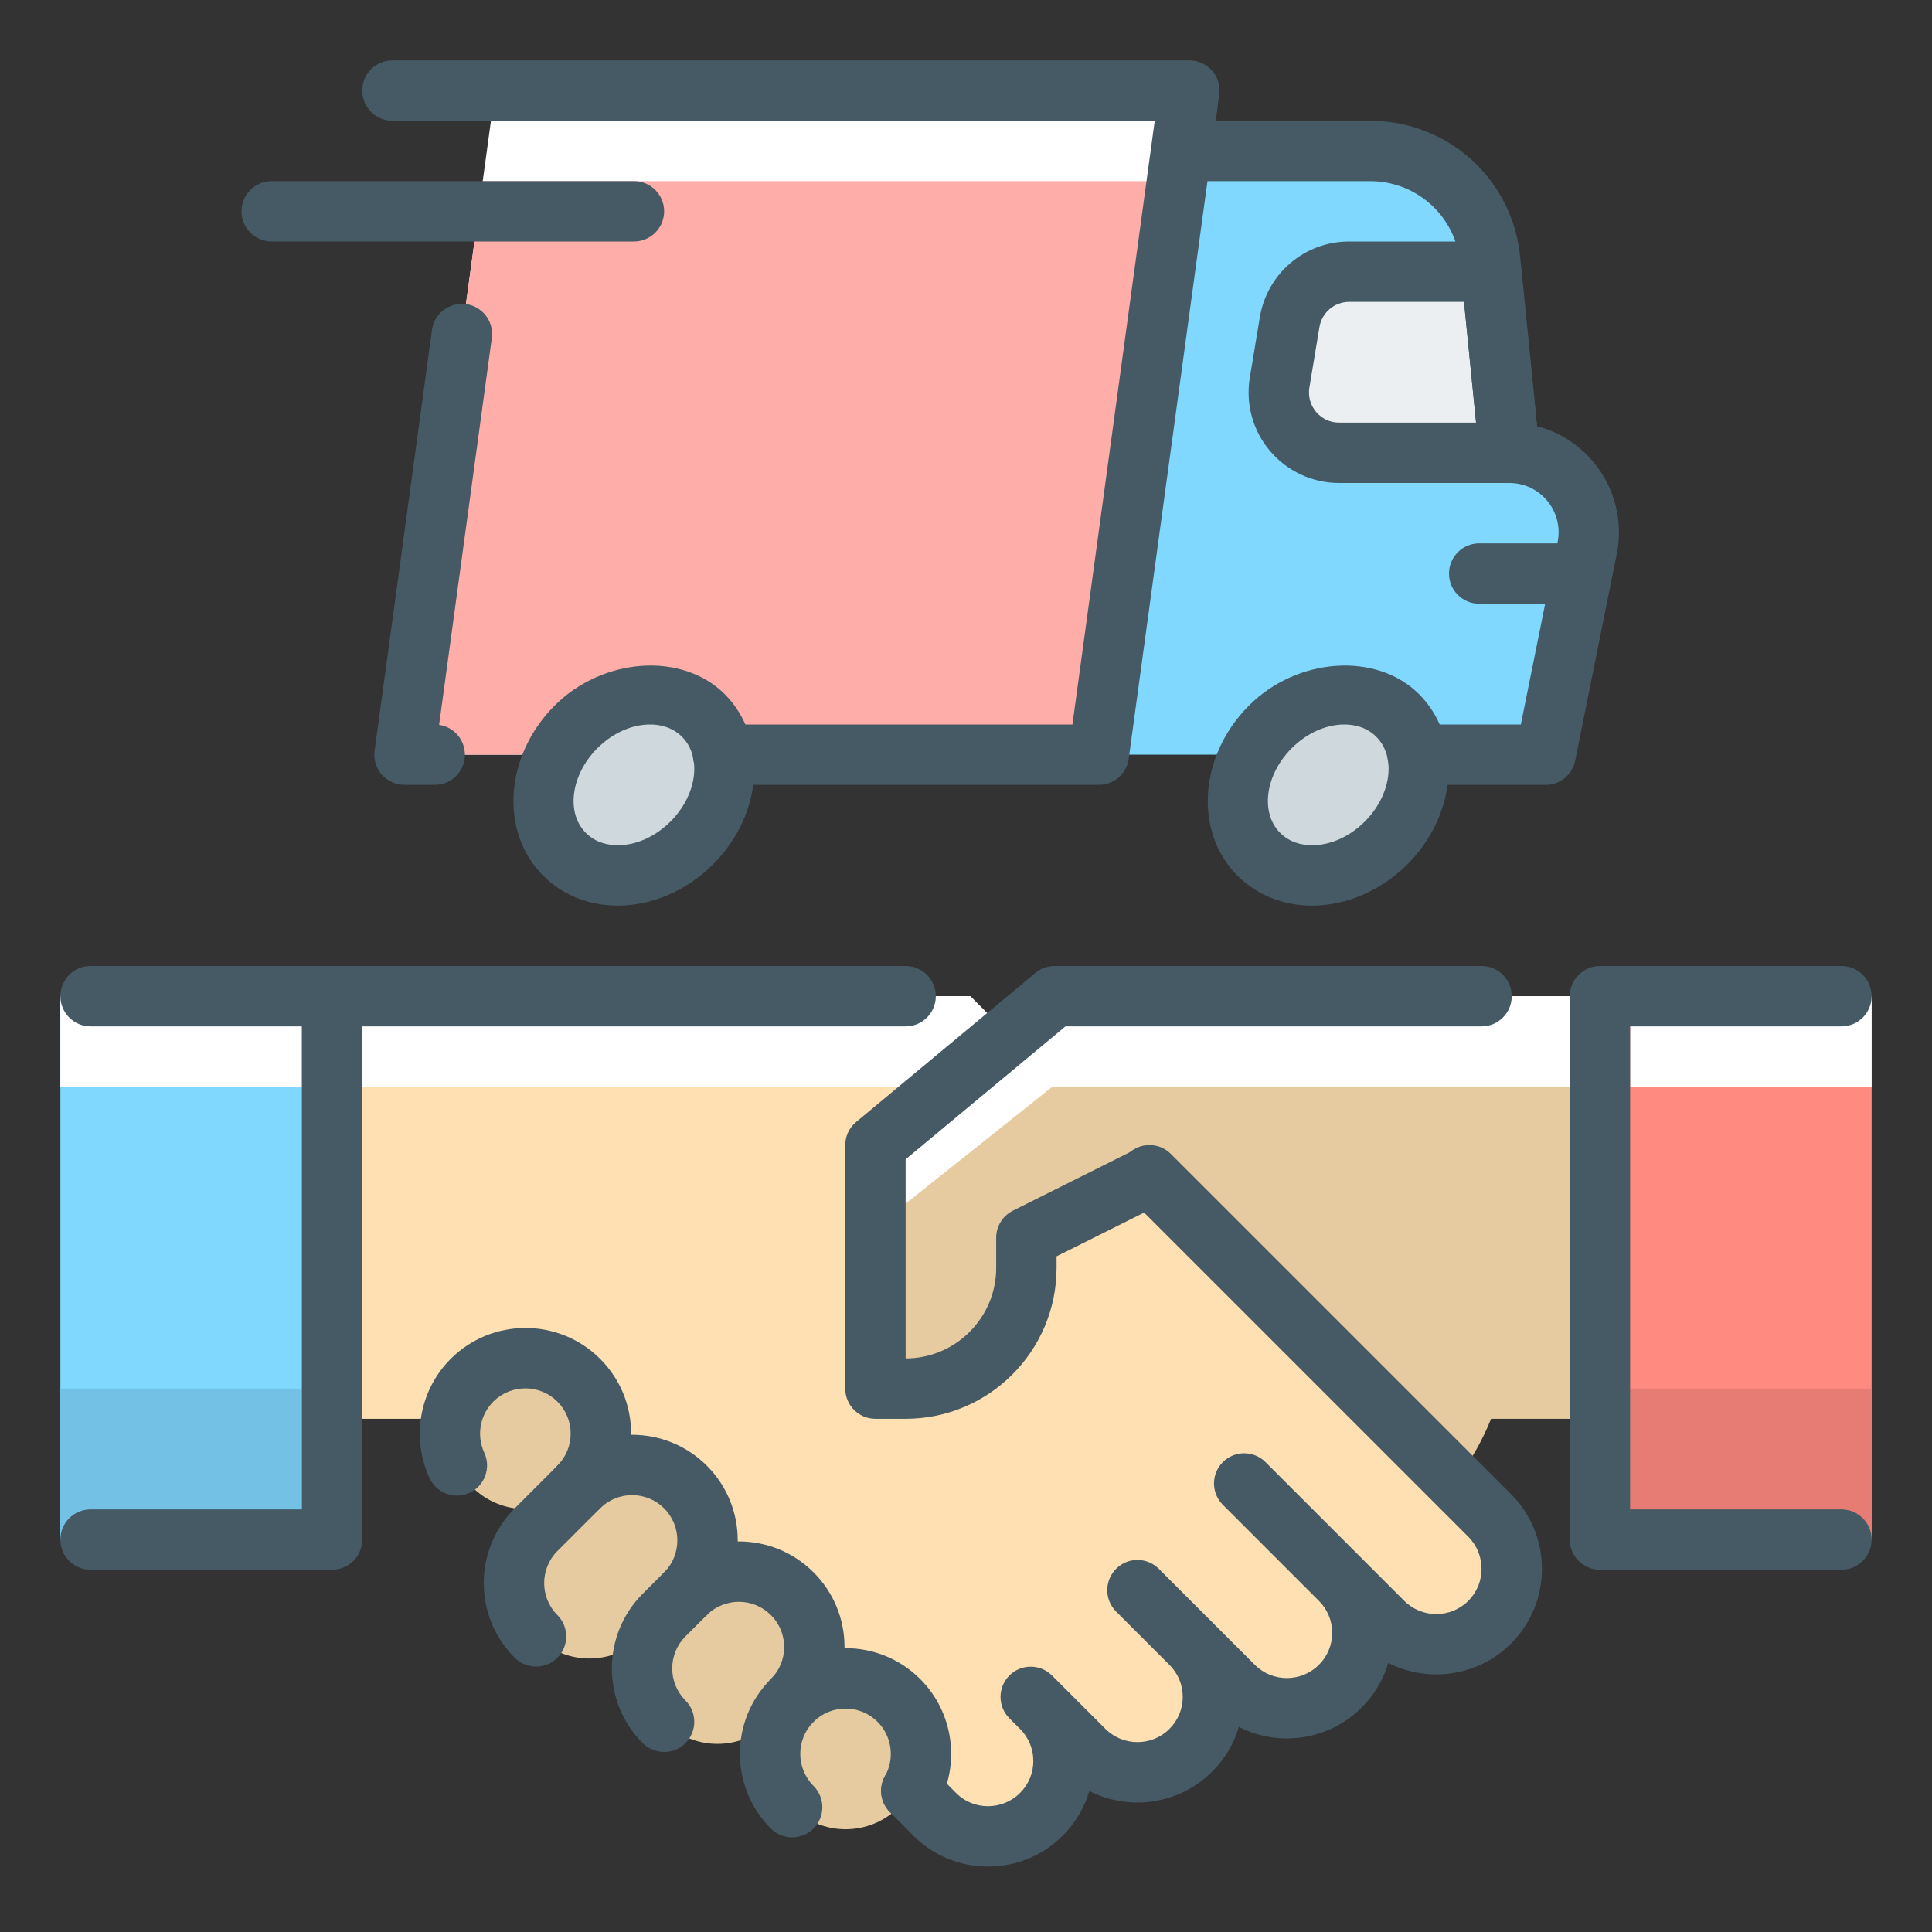 <svg class="uk-preserve" id="cozumler" xmlns="http://www.w3.org/2000/svg" enable-background="new 0 0 32 32" viewBox="0 0 32 32"><rect x="0" y="0" width="32" height="32" fill="#333333" stroke="none"/><path class="skinfill1" fill="#FFE0B2" d="M2,23.5h7l6.48,6.551c0.488,0.488,1.279,0.488,1.768,0l0,0c0.488-0.488,0.488-1.279,0-1.768l-0.177-0.177l0.884,0.884c0.488,0.488,1.279,0.488,1.768,0l0,0c0.488-0.488,0.488-1.279,0-1.768l-0.884-0.884l1.591,1.591c0.488,0.488,1.279,0.488,1.768,0l0,0c0.488-0.488,0.488-1.28,0-1.768l-1.591-1.591l2.298,2.298c0.488,0.488,1.279,0.488,1.768,0l0,0c0.488-0.488,0.488-1.28,0-1.768L16.071,16.5H2V23.5z"/><polygon class="white" fill="#FFF" points="23.767 27.231 23.767 27.231 22.606 26.071"/><path class="white" fill="#FFF" d="M11,25h-0.516l4.996,5.051c0.242,0.243,0.559,0.363,0.877,0.365L11,25z"/><polygon class="white" fill="#FFF" points="4 18 17.571 18 16.071 16.5 2 16.5 2 23.5 4 23.5"/><path class="skinfill2" fill="#E6CAA0" d="M30.039,16.5H17.467L14.5,18.967V23H15c1.104,0,2-0.896,2-2v-0.5l2-1l5.15,4.966c0.227-0.291,0.406-0.619,0.547-0.966h5.342V16.5z"/><polygon class="white" fill="#FFF" points="14.961 19.967 17.43 18 30.039 18 30.039 16.5 17.467 16.5 14.5 18.967 14.5 23 14.961 23"/><rect width="4.5" height="9" x="1" y="16.5" class="light-blue" fill="#80D8FF"/><rect width="4" height="2.5" x="1" y="23" class="middle-blue" fill="#73C2E6"/><rect width="4" height="1.5" x="1" y="16.5" class="white" fill="#FFF"/><rect width="4.5" height="9" x="26.5" y="16.5" class="middle-red" fill="#ff8a80"/><rect width="4" height="2.5" x="27" y="23" class="dark-red" fill="#e67c73"/><rect width="4" height="1.5" x="27" y="16.5" class="white" fill="#FFF"/><path class="skinfill2" fill="#E6CAA0" d="M13.121,29.932L13.121,29.932c-0.488-0.488-0.488-1.28,0-1.768l0,0c0.488-0.488,1.279-0.488,1.768,0l0,0c0.488,0.488,0.488,1.28,0,1.768l0,0C14.4,30.42,13.609,30.42,13.121,29.932z"/><path class="skinfill2" fill="#E6CAA0" d="M11,28.518L11,28.518c-0.488-0.488-0.488-1.279,0-1.768l0.354-0.354c0.488-0.488,1.279-0.488,1.768,0l0,0c0.488,0.488,0.488,1.279,0,1.768l-0.354,0.354C12.279,29.006,11.488,29.006,11,28.518z"/><path class="skinfill2" fill="#E6CAA0" d="M8.879 27.104L8.879 27.104c-.488-.488-.488-1.28 0-1.768l.707-.707c.488-.488 1.279-.488 1.768 0l0 0c.488.488.488 1.28 0 1.768l-.707.707C10.158 27.592 9.367 27.592 8.879 27.104zM7.818 24.628L7.818 24.628c-.488-.488-.488-1.279 0-1.768l0 0c.488-.488 1.279-.488 1.768 0l0 0c.488.488.488 1.28 0 1.768l0 0C9.098 25.117 8.307 25.117 7.818 24.628z"/><polygon class="white" fill="#FFF" points="19.7 1.5 18.2 12.5 6.7 12.5 8.2 1.5"/><polygon class="light-red" fill="#FFADA9" points="6.7 12.5 17.904 12.5 19.2 3 7.995 3"/><path class="light-blue small-trailer" fill="#80D8FF" d="M25,7.5c0.83,0,1.45,0.76,1.29,1.57L25.6,12.5H18l1.4-10h3.29c1.029,0,1.89,0.78,1.989,1.8L25,7.5z"/><path class="dark-gray" fill="#CFD8DC" d="M23.15,11.85c0.529,0.53,0.449,1.47-0.19,2.11s-1.58,0.72-2.11,0.19c-0.529-0.53-0.449-1.47,0.19-2.11S22.62,11.32,23.15,11.85z"/><ellipse cx="10.5" cy="13" class="dark-gray" fill="#CFD8DC" rx="1.631" ry="1.359" transform="rotate(-44.988 10.5 13)"/><path class="light-gray" fill="#ECEFF1" d="M24.7,4.5l0.3,3h-2.819c-0.618,0-1.088-0.555-0.986-1.165l0.166-1C21.441,4.854,21.858,4.5,22.347,4.5H24.7z"/><path class="icon-lines" fill="#455A64" d="M15,23.5h-0.5c-0.276,0-0.5-0.224-0.5-0.5v-4.033c0-0.148,0.066-0.29,0.181-0.384l2.967-2.467C17.237,16.041,17.35,16,17.467,16h7.072c0.276,0,0.5,0.224,0.5,0.5s-0.224,0.5-0.5,0.5h-6.892L15,19.202V22.5c0.827,0,1.5-0.673,1.5-1.5v-0.5c0-0.189,0.107-0.362,0.276-0.447l2-1c0.248-0.123,0.547-0.024,0.671,0.224c0.123,0.247,0.023,0.547-0.224,0.671L17.5,20.809V21C17.5,22.378,16.379,23.5,15,23.5z"/><path class="icon-lines" fill="#455A64" d="M16.364 30.916c-.448 0-.896-.17-1.237-.512l-.389-.392c-.194-.196-.192-.513.004-.707.195-.195.514-.193.707.003l.387.39c.29.292.767.291 1.059-.001.142-.142.22-.33.22-.53s-.078-.389-.22-.53l-.177-.177c-.098-.098-.146-.226-.146-.354s.049-.256.146-.354c.195-.195.512-.195.707 0l.884.884c.293.292.768.292 1.061 0 .142-.142.22-.33.22-.53s-.078-.389-.22-.53l-.884-.884c-.098-.098-.146-.226-.146-.354s.049-.256.146-.354c.195-.195.512-.195.707 0l1.591 1.591c.293.292.768.292 1.061 0 .142-.142.22-.33.22-.53s-.078-.389-.22-.53l-1.591-1.591c-.195-.195-.195-.512 0-.707s.512-.195.707 0l2.298 2.298c.293.292.768.292 1.061 0 .292-.292.292-.769 0-1.061l-5.635-5.635c-.195-.195-.195-.512 0-.707s.512-.195.707 0l5.635 5.635c.683.682.683 1.793 0 2.475-.549.55-1.376.656-2.033.321-.082.276-.231.53-.441.739-.548.55-1.376.656-2.033.321-.082.276-.231.53-.441.739C19.527 29.893 18.7 30 18.043 29.665c-.082.276-.231.53-.441.739C17.261 30.746 16.813 30.916 16.364 30.916zM15 17H5.5C5.224 17 5 16.776 5 16.5S5.224 16 5.5 16H15c.276 0 .5.224.5.5S15.276 17 15 17z"/><path class="icon-lines" fill="#455A64" d="M5.5 26h-4C1.224 26 1 25.776 1 25.5S1.224 25 1.5 25H5v-8H1.5C1.224 17 1 16.776 1 16.5S1.224 16 1.5 16h4C5.776 16 6 16.224 6 16.5v9C6 25.776 5.776 26 5.5 26zM30.5 26h-4c-.276 0-.5-.224-.5-.5v-9c0-.276.224-.5.5-.5h4c.276 0 .5.224.5.5S30.776 17 30.5 17H27v8h3.5c.276 0 .5.224.5.5S30.776 26 30.5 26zM13.121 30.432c-.128 0-.256-.049-.354-.146-.683-.683-.683-1.792 0-2.475.682-.683 1.793-.683 2.475 0 .554.553.672 1.415.288 2.097-.137.241-.445.325-.681.19-.241-.136-.326-.44-.19-.681.164-.292.113-.661-.124-.898-.293-.293-.768-.292-1.061 0-.292.292-.292.769 0 1.061.195.195.195.512 0 .707C13.377 30.383 13.249 30.432 13.121 30.432z"/><path class="icon-lines" fill="#455A64" d="M11,29.018c-0.128,0-0.256-0.049-0.354-0.146c-0.683-0.682-0.683-1.792,0-2.475L11,26.043c0.682-0.683,1.793-0.683,2.475,0c0.331,0.33,0.513,0.77,0.513,1.237c0,0.467-0.182,0.907-0.513,1.237c-0.195,0.195-0.512,0.195-0.707,0s-0.195-0.512,0-0.707c0.142-0.142,0.22-0.33,0.22-0.53s-0.078-0.389-0.22-0.53c-0.293-0.292-0.768-0.292-1.061,0l-0.354,0.354c-0.292,0.292-0.292,0.768,0,1.061c0.195,0.195,0.195,0.512,0,0.707C11.256,28.969,11.128,29.018,11,29.018z"/><path class="icon-lines" fill="#455A64" d="M8.879,27.604c-0.128,0-0.256-0.049-0.354-0.146c-0.683-0.682-0.683-1.793,0-2.475l0.707-0.707c0.682-0.682,1.793-0.682,2.475,0c0.683,0.682,0.683,1.793,0,2.475c-0.195,0.195-0.512,0.195-0.707,0s-0.195-0.512,0-0.707c0.292-0.292,0.292-0.769,0-1.061c-0.293-0.292-0.768-0.292-1.061,0l-0.707,0.707c-0.292,0.292-0.292,0.769,0,1.061c0.195,0.195,0.195,0.512,0,0.707C9.135,27.555,9.007,27.604,8.879,27.604z"/><path class="icon-lines" fill="#455A64" d="M9.586 25.128c-.128 0-.256-.049-.354-.146-.195-.195-.195-.512 0-.707.142-.142.22-.33.22-.53s-.078-.389-.22-.53c-.293-.292-.768-.292-1.061 0-.222.222-.282.562-.15.846.116.25.008.547-.242.664-.248.117-.549.009-.664-.243-.309-.664-.168-1.457.35-1.975.682-.682 1.793-.682 2.475 0 .331.331.513.77.513 1.237 0 .468-.183.907-.513 1.237C9.842 25.08 9.714 25.128 9.586 25.128zM7.2 13H6.7c-.145 0-.281-.063-.377-.171-.095-.108-.138-.253-.118-.396l.95-6.969c.037-.274.29-.461.563-.428.273.038.466.29.428.563l-.873 6.407C7.515 12.04 7.7 12.249 7.7 12.5 7.7 12.776 7.477 13 7.2 13zM10.5 4h-6C4.224 4 4 3.776 4 3.5S4.224 3 4.5 3h6C10.776 3 11 3.224 11 3.5S10.776 4 10.5 4z"/><path class="icon-lines" fill="#455A64" d="M18.2,13h-6.224c-0.276,0-0.5-0.224-0.5-0.5s0.224-0.5,0.5-0.5h5.787l1.363-10H6.5C6.224,2,6,1.776,6,1.5S6.224,1,6.5,1h13.2c0.145,0,0.281,0.063,0.377,0.171c0.095,0.108,0.138,0.253,0.118,0.396l-1.5,11C18.662,12.815,18.45,13,18.2,13z"/><path class="icon-lines" fill="#455A64" d="M25.6 13H23.48c-.276 0-.5-.224-.5-.5s.224-.5.5-.5h1.71L25.8 8.971c.047-.238-.015-.484-.171-.674C25.474 8.108 25.244 8 25 8c-.257 0-.472-.195-.497-.45l-.32-3.2C24.107 3.58 23.466 3 22.69 3H19.6c-.276 0-.5-.224-.5-.5S19.323 2 19.6 2h3.091c1.292 0 2.361.968 2.487 2.251l.28 2.808c.367.095.697.304.943.604.347.421.484.97.379 1.504l-.69 3.432C26.043 12.832 25.838 13 25.6 13zM10.232 15c-.478 0-.916-.176-1.236-.496-.724-.724-.638-1.988.19-2.817.802-.801 2.116-.891 2.817-.19.724.724.638 1.988-.19 2.817C11.378 14.75 10.802 15 10.232 15zM10.768 12c-.306 0-.624.143-.874.393-.438.439-.524 1.069-.19 1.403C9.871 13.964 10.084 14 10.232 14c.306 0 .624-.143.874-.393.438-.439.524-1.069.19-1.403C11.129 12.036 10.916 12 10.768 12z"/><path class="icon-lines" fill="#455A64" d="M21.732 15c-.478 0-.916-.176-1.236-.496-.724-.724-.638-1.988.19-2.817.801-.801 2.115-.891 2.817-.19.724.724.638 1.988-.19 2.817C22.878 14.75 22.302 15 21.732 15zM22.268 12c-.306 0-.624.143-.874.393-.438.439-.524 1.069-.19 1.403C21.371 13.964 21.584 14 21.732 14c.306 0 .624-.143.874-.393.438-.439.524-1.069.19-1.403C22.629 12.036 22.416 12 22.268 12zM26 10h-1.5C24.224 10 24 9.776 24 9.5S24.224 9 24.5 9H26c.276 0 .5.224.5.5S26.276 10 26 10zM25 8h-2.819c-.441 0-.859-.193-1.145-.53s-.407-.78-.335-1.216l.166-1C20.989 4.527 21.611 4 22.347 4H24.7c.257 0 .472.195.497.45l.3 3c.015.141-.031.281-.126.385C25.276 7.94 25.142 8 25 8zM22.347 5c-.245 0-.452.176-.493.418l-.166.999c-.024.148.015.292.111.406C21.896 6.938 22.031 7 22.181 7h2.267l-.199-2H22.347z"/></svg>